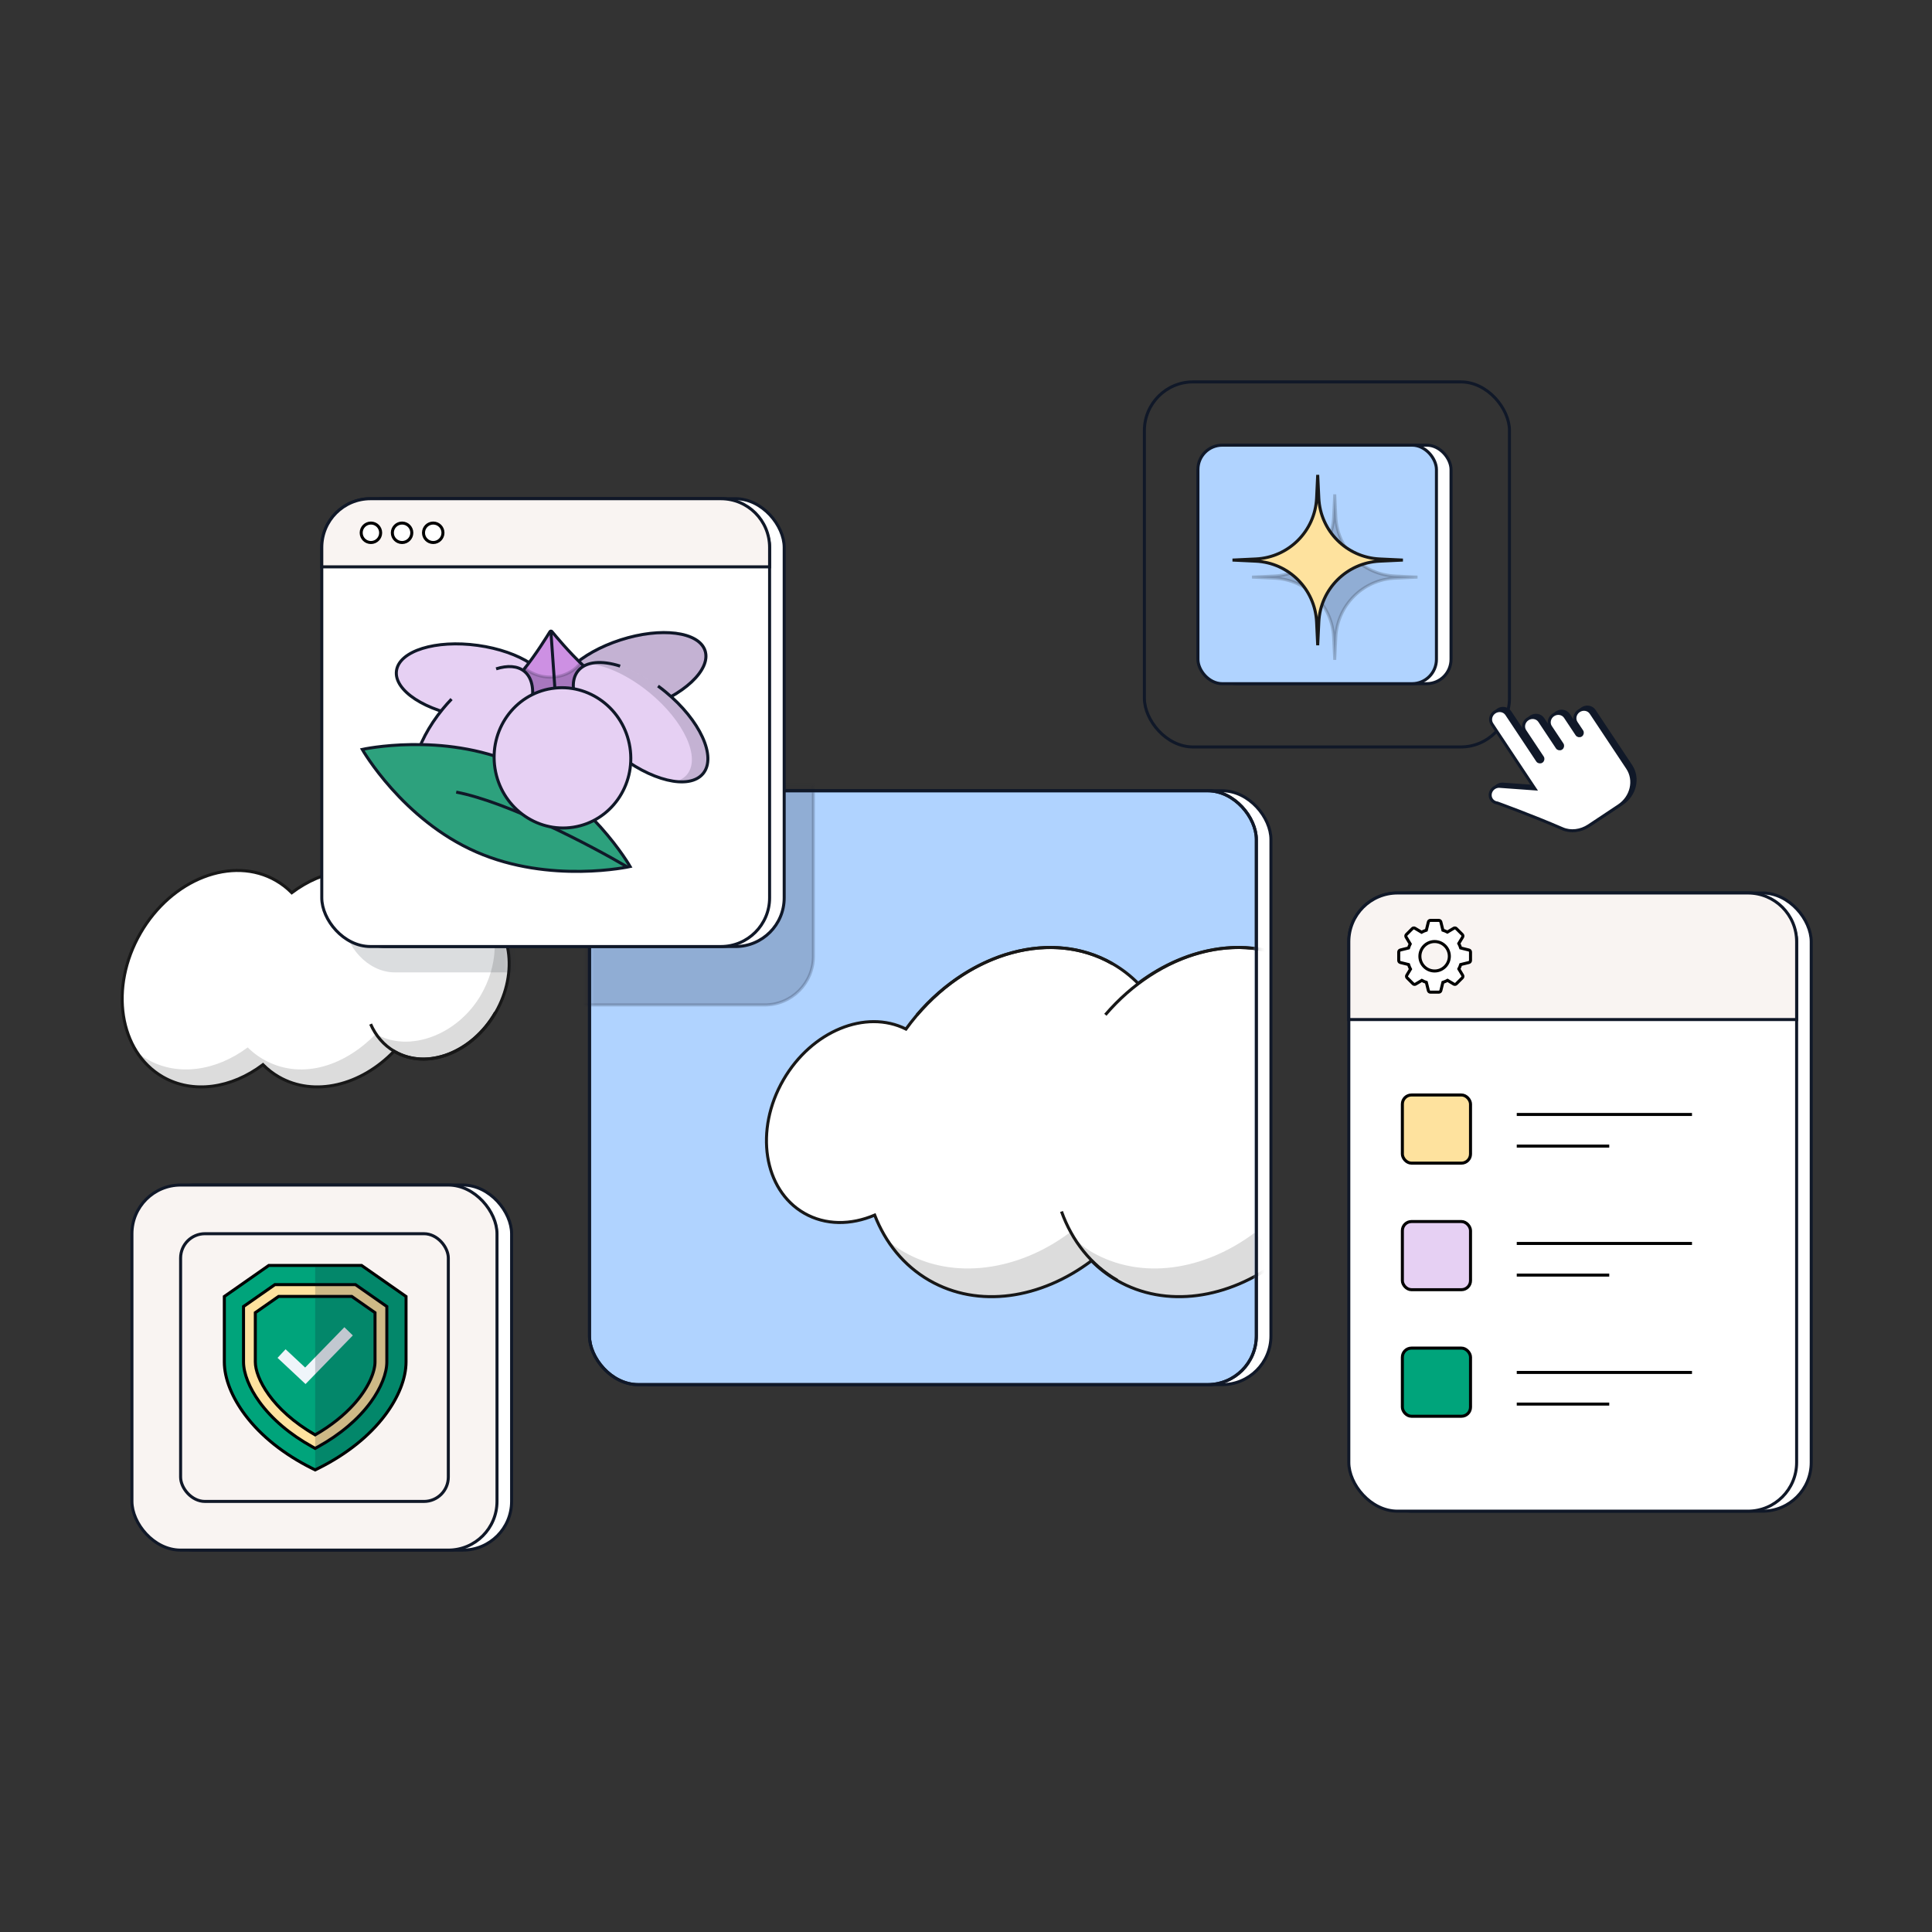 <svg width="320" height="320" viewBox="0 0 320 320" fill="none" xmlns="http://www.w3.org/2000/svg">
<rect x="0" y="0" width="320" height="320" fill="#333333" stroke="none"/>
<rect x="189.547" y="63.253" width="60.467" height="60.467" rx="8.062" stroke="#101828" stroke-width="0.5"/>
<rect x="24.27" y="196.28" width="60.467" height="60.467" rx="8.062" fill="white" stroke="#101828" stroke-width="0.5"/>
<rect x="21.852" y="196.28" width="60.467" height="60.467" rx="8.062" fill="#F9F4F2" stroke="#101828" stroke-width="0.5"/>
<rect x="29.914" y="204.342" width="44.342" height="44.342" rx="4.031" stroke="#101828" stroke-width="0.5"/>
<rect x="100.055" y="130.976" width="110.452" height="98.359" rx="8.062" fill="white" stroke="#101828" stroke-width="0.5"/>
<rect x="97.637" y="130.976" width="110.452" height="98.359" rx="8.062" fill="#B0D3FF" stroke="#101828" stroke-width="0.5"/>
<rect x="200.832" y="73.734" width="39.505" height="39.505" rx="4.031" fill="white" stroke="#101828" stroke-width="0.5"/>
<rect x="198.414" y="73.734" width="39.505" height="39.505" rx="4.031" fill="#B0D3FF" stroke="#101828" stroke-width="0.5"/>
<mask id="mask0_10155_21287" style="mask-type:alpha" maskUnits="userSpaceOnUse" x="97" y="130" width="112" height="100">
<rect x="97.637" y="130.976" width="110.452" height="98.359" rx="8.062" fill="white" stroke="#101828" stroke-width="0.5"/>
</mask>
<g mask="url(#mask0_10155_21287)">
<rect opacity="0.2" x="60.551" y="92.277" width="74.172" height="74.172" rx="8.062" fill="#101828" stroke="#101828" stroke-width="0.5"/>
</g>
<path opacity="0.2" d="M221.073 81.881L221.251 85.629C221.503 90.922 225.737 95.157 231.031 95.409L234.779 95.587L231.031 95.765C225.737 96.016 221.503 100.251 221.251 105.545L221.073 109.293L220.895 105.545C220.643 100.251 216.409 96.016 211.115 95.765L207.367 95.587L211.115 95.409C216.409 95.157 220.643 90.922 220.895 85.629L221.073 81.881Z" fill="#101828" stroke="#181818" stroke-width="0.5"/>
<path d="M218.253 78.656L218.437 82.514C218.696 87.964 223.055 92.323 228.504 92.582L232.362 92.765L228.504 92.948C223.055 93.207 218.696 97.567 218.437 103.016L218.253 106.874L218.07 103.016C217.811 97.567 213.452 93.207 208.003 92.948L204.145 92.765L208.003 92.582C213.452 92.323 217.811 87.964 218.07 82.514L218.253 78.656Z" fill="#FEE29E" stroke="#181818" stroke-width="0.5"/>
<rect x="225.824" y="147.907" width="74.172" height="102.39" rx="8.062" fill="white" stroke="#101828" stroke-width="0.5"/>
<rect x="223.406" y="147.907" width="74.172" height="102.39" rx="8.062" fill="white" stroke="#101828" stroke-width="0.5"/>
<path d="M223.406 155.969C223.406 151.516 227.016 147.907 231.468 147.907H289.516C293.969 147.907 297.579 151.516 297.579 155.969V168.869H223.406V155.969Z" fill="#F9F4F2" stroke="#101828" stroke-width="0.5"/>
<rect x="232.277" y="181.365" width="11.287" height="11.287" rx="1.505" fill="#FEE29E" stroke="black" stroke-width="0.5"/>
<rect x="232.277" y="202.327" width="11.287" height="11.287" rx="1.505" fill="#E6D0F3" stroke="black" stroke-width="0.5"/>
<rect x="232.277" y="223.289" width="11.287" height="11.287" rx="1.505" fill="#00A47B" stroke="black" stroke-width="0.5"/>
<path d="M251.223 184.59H280.247" stroke="black" stroke-width="0.5"/>
<path d="M251.223 189.83H266.541" stroke="black" stroke-width="0.5"/>
<path d="M251.223 205.955H280.247" stroke="black" stroke-width="0.5"/>
<path d="M251.223 227.32H280.247" stroke="black" stroke-width="0.5"/>
<path d="M251.223 211.195H266.541" stroke="black" stroke-width="0.5"/>
<path d="M251.223 232.56H266.541" stroke="black" stroke-width="0.5"/>
<path d="M48.328 147.864C53.503 143.953 59.905 142.944 64.934 145.847C66.749 146.896 68.211 148.354 69.303 150.093C72.638 148.433 76.326 148.276 79.348 150.02C84.715 153.119 85.942 161.04 82.09 167.713C78.237 174.385 70.764 177.283 65.397 174.184C65.356 174.161 65.317 174.135 65.277 174.111C59.8 179.799 52.042 181.752 46.163 178.358C45.191 177.797 44.321 177.117 43.554 176.341C38.379 180.252 31.977 181.261 26.949 178.358C19.728 174.189 18.076 163.531 23.259 154.553C28.442 145.576 38.498 141.678 45.72 145.847C46.691 146.408 47.561 147.088 48.328 147.864Z" fill="white"/>
<path d="M48.328 147.864L48.15 148.04L48.304 148.195L48.479 148.063L48.328 147.864ZM64.934 145.847L65.059 145.631L65.059 145.631L64.934 145.847ZM69.303 150.093L69.091 150.225L69.211 150.417L69.414 150.316L69.303 150.093ZM79.348 150.02L79.473 149.804L79.473 149.804L79.348 150.02ZM82.09 167.713L82.306 167.838V167.838L82.09 167.713ZM65.397 174.184L65.272 174.401L65.272 174.401L65.397 174.184ZM65.277 174.111L65.406 173.896L65.235 173.795L65.097 173.938L65.277 174.111ZM46.163 178.358L46.038 178.575H46.038L46.163 178.358ZM43.554 176.341L43.732 176.165L43.578 176.009L43.403 176.141L43.554 176.341ZM26.949 178.358L26.824 178.575H26.824L26.949 178.358ZM23.259 154.553L23.042 154.428H23.042L23.259 154.553ZM45.72 145.847L45.845 145.631L45.845 145.631L45.72 145.847ZM48.328 147.864L48.479 148.063C53.597 144.195 59.89 143.224 64.809 146.064L64.934 145.847L65.059 145.631C59.921 142.665 53.409 143.71 48.177 147.665L48.328 147.864ZM64.934 145.847L64.809 146.064C66.587 147.09 68.02 148.519 69.091 150.225L69.303 150.093L69.514 149.96C68.403 148.189 66.911 146.701 65.059 145.631L64.934 145.847ZM69.303 150.093L69.414 150.316C72.691 148.686 76.289 148.543 79.223 150.237L79.348 150.02L79.473 149.804C76.364 148.009 72.584 148.18 69.191 149.869L69.303 150.093ZM79.348 150.02L79.223 150.237C84.428 153.242 85.683 160.988 81.873 167.588L82.09 167.713L82.306 167.838C86.201 161.092 85.001 152.996 79.473 149.804L79.348 150.02ZM82.09 167.713L81.873 167.588C78.063 174.187 70.727 176.973 65.522 173.968L65.397 174.184L65.272 174.401C70.8 177.592 78.412 174.583 82.306 167.838L82.09 167.713ZM65.397 174.184L65.522 173.968C65.506 173.959 65.489 173.949 65.47 173.936C65.451 173.925 65.429 173.91 65.406 173.896L65.277 174.111L65.149 174.326C65.166 174.336 65.183 174.346 65.204 174.36C65.224 174.372 65.247 174.387 65.272 174.401L65.397 174.184ZM65.277 174.111L65.097 173.938C59.672 179.571 52.038 181.461 46.288 178.142L46.163 178.358L46.038 178.575C52.047 182.044 59.927 180.027 65.457 174.285L65.277 174.111ZM46.163 178.358L46.288 178.142C45.336 177.592 44.483 176.926 43.732 176.165L43.554 176.341L43.376 176.516C44.158 177.308 45.046 178.002 46.038 178.575L46.163 178.358ZM43.554 176.341L43.403 176.141C38.285 180.009 31.993 180.981 27.074 178.142L26.949 178.358L26.824 178.575C31.962 181.541 38.472 180.494 43.704 176.54L43.554 176.341ZM26.949 178.358L27.074 178.142C20.014 174.065 18.334 163.583 23.475 154.678L23.259 154.553L23.042 154.428C17.817 163.479 19.442 174.312 26.824 178.575L26.949 178.358ZM23.259 154.553L23.475 154.678C28.616 145.774 38.535 141.988 45.595 146.064L45.72 145.847L45.845 145.631C38.462 141.369 28.268 145.378 23.042 154.428L23.259 154.553ZM45.72 145.847L45.595 146.064C46.547 146.613 47.399 147.279 48.15 148.04L48.328 147.864L48.506 147.688C47.724 146.897 46.836 146.203 45.845 145.631L45.72 145.847Z" fill="#181818"/>
<path opacity="0.15" fill-rule="evenodd" clip-rule="evenodd" d="M80.773 140.651C80.788 140.657 80.803 140.664 80.817 140.671L80.867 140.694C80.886 140.703 80.904 140.711 80.923 140.72L80.954 140.735L80.969 140.743C80.935 140.726 80.901 140.71 80.867 140.694C80.841 140.681 80.814 140.669 80.788 140.657L80.773 140.651Z" fill="#181818"/>
<path d="M82.061 167.695C78.209 174.367 70.735 177.265 65.368 174.166C63.559 173.122 62.221 171.53 61.388 169.623M79.319 150.002C75.223 147.638 69.901 148.765 65.897 152.396" stroke="#181818" stroke-width="0.5"/>
<path opacity="0.15" fill-rule="evenodd" clip-rule="evenodd" d="M80.525 150.665C82.62 154.536 82.441 159.974 79.682 164.753C75.809 171.463 67.727 174.416 62.279 171.271L62.247 171.253C56.747 176.911 49.503 178.862 43.585 175.445C42.636 174.897 41.782 174.237 41.026 173.486C35.838 177.363 29.425 178.363 24.371 175.445C23.647 175.027 22.979 174.545 22.367 174.007C23.479 175.837 24.993 177.373 26.889 178.467C31.944 181.386 38.356 180.386 43.545 176.508C44.3 177.26 45.154 177.919 46.103 178.467C52.022 181.884 59.799 179.931 65.299 174.272L65.304 174.275L65.336 174.293C70.784 177.438 78.327 174.485 82.201 167.775C85.795 161.55 85.009 154.205 80.525 150.665Z" fill="#181818"/>
<path d="M67.251 225.577C67.251 228.298 66.007 231.426 63.782 234.387C61.186 237.843 57.369 240.884 52.752 243.188H52.751L52.315 243.406L52.203 243.462L51.656 243.188H51.655C47.038 240.884 43.221 237.843 40.625 234.387C38.401 231.426 37.156 228.298 37.156 225.577V214.742L37.263 214.667L44.462 209.639L44.526 209.594H59.881L59.945 209.639L67.144 214.667L67.251 214.742V225.577Z" fill="#00A47B" stroke="black" stroke-width="0.5"/>
<path d="M58.493 214.001L62.844 217.039V225.577C62.844 226.996 62.139 229.145 60.431 231.498C58.744 233.82 56.087 236.323 52.202 238.494C48.318 236.324 45.662 233.82 43.976 231.498C42.267 229.145 41.562 226.996 41.562 225.577V217.039L45.913 214.001H58.493Z" fill="#00A47B" stroke="black" stroke-width="0.5"/>
<path d="M58.879 212.775L64.07 216.4V225.577C64.07 227.482 63.105 229.904 61.423 232.219C59.375 235.039 56.351 237.603 52.676 239.636L52.203 239.898L51.73 239.636C48.055 237.603 45.03 235.039 42.982 232.219C41.3 229.904 40.336 227.482 40.336 225.577V216.4L45.526 212.775H58.879ZM46.142 214.728L42.289 217.418V225.577C42.289 228.175 44.94 233.481 52.202 237.659C54.925 236.092 57.001 234.368 58.53 232.686C58.658 232.546 58.782 232.406 58.901 232.267C61.181 229.618 62.115 227.121 62.115 225.578V217.418L58.264 214.728H46.142Z" fill="#FEE29E"/>
<path d="M58.879 212.775L59.022 212.57L58.958 212.525H58.879V212.775ZM64.07 216.4H64.32V216.27L64.213 216.195L64.07 216.4ZM61.423 232.219L61.221 232.072L61.221 232.072L61.423 232.219ZM52.676 239.636L52.555 239.417L52.555 239.418L52.676 239.636ZM52.203 239.898L52.082 240.117L52.203 240.184L52.324 240.117L52.203 239.898ZM51.73 239.636L51.608 239.855L51.609 239.855L51.73 239.636ZM42.982 232.219L43.185 232.072L43.185 232.072L42.982 232.219ZM40.336 216.4L40.193 216.195L40.086 216.27V216.4H40.336ZM45.526 212.775V212.525H45.448L45.383 212.57L45.526 212.775ZM46.142 214.728V214.478H46.063L45.998 214.523L46.142 214.728ZM42.289 217.418L42.146 217.213L42.039 217.288V217.418H42.289ZM52.202 237.659L52.078 237.875L52.202 237.947L52.327 237.875L52.202 237.659ZM58.53 232.686L58.345 232.518L58.345 232.518L58.53 232.686ZM58.901 232.267L59.091 232.43L59.091 232.43L58.901 232.267ZM62.115 225.578L62.365 225.578V225.578H62.115ZM62.115 217.418H62.365V217.288L62.258 217.214L62.115 217.418ZM58.264 214.728L58.407 214.523L58.342 214.478H58.264V214.728ZM58.879 212.775L58.736 212.98L63.927 216.605L64.07 216.4L64.213 216.195L59.022 212.57L58.879 212.775ZM64.07 216.4H63.82V225.577H64.07H64.32V216.4H64.07ZM64.07 225.577H63.82C63.82 227.409 62.886 229.779 61.221 232.072L61.423 232.219L61.625 232.366C63.323 230.028 64.32 227.555 64.32 225.577H64.07ZM61.423 232.219L61.221 232.072C59.198 234.857 56.204 237.399 52.555 239.417L52.676 239.636L52.797 239.855C56.497 237.808 59.552 235.221 61.625 232.366L61.423 232.219ZM52.676 239.636L52.555 239.418L52.082 239.679L52.203 239.898L52.324 240.117L52.797 239.855L52.676 239.636ZM52.203 239.898L52.324 239.679L51.85 239.417L51.73 239.636L51.609 239.855L52.082 240.117L52.203 239.898ZM51.73 239.636L51.85 239.417C48.201 237.399 45.207 234.857 43.185 232.072L42.982 232.219L42.78 232.366C44.853 235.221 47.908 237.808 51.608 239.855L51.73 239.636ZM42.982 232.219L43.185 232.072C41.519 229.779 40.586 227.409 40.586 225.577H40.336H40.086C40.086 227.555 41.082 230.028 42.78 232.366L42.982 232.219ZM40.336 225.577H40.586V216.4H40.336H40.086V225.577H40.336ZM40.336 216.4L40.479 216.605L45.669 212.98L45.526 212.775L45.383 212.57L40.193 216.195L40.336 216.4ZM45.526 212.775V213.025H58.879V212.775V212.525H45.526V212.775ZM46.142 214.728L45.998 214.523L42.146 217.213L42.289 217.418L42.432 217.623L46.285 214.933L46.142 214.728ZM42.289 217.418H42.039V225.577H42.289H42.539V217.418H42.289ZM42.289 225.577H42.039C42.039 226.947 42.732 228.974 44.32 231.172C45.913 233.376 48.418 235.77 52.078 237.875L52.202 237.659L52.327 237.442C48.724 235.369 46.273 233.022 44.725 230.879C43.172 228.73 42.539 226.805 42.539 225.577H42.289ZM52.202 237.659L52.327 237.875C55.071 236.297 57.167 234.556 58.715 232.854L58.53 232.686L58.345 232.518C56.834 234.179 54.78 235.888 52.078 237.442L52.202 237.659ZM58.53 232.686L58.715 232.854C58.844 232.713 58.969 232.571 59.091 232.43L58.901 232.267L58.712 232.104C58.594 232.241 58.471 232.379 58.345 232.518L58.53 232.686ZM58.901 232.267L59.091 232.43C61.392 229.756 62.365 227.203 62.365 225.578L62.115 225.578L61.865 225.578C61.865 227.039 60.97 229.48 58.712 232.104L58.901 232.267ZM62.115 225.578H62.365V217.418H62.115H61.865V225.578H62.115ZM62.115 217.418L62.258 217.214L58.407 214.523L58.264 214.728L58.12 214.933L61.972 217.623L62.115 217.418ZM58.264 214.728V214.478H46.142V214.728V214.978H58.264V214.728Z" fill="black"/>
<path d="M58.44 221.19L52.204 227.599L52.191 227.613L50.606 229.242L45.969 224.905L47.303 223.479L50.541 226.507L52.191 224.811L52.204 224.798L57.04 219.828L58.44 221.19Z" fill="#EFF5FA"/>
<path d="M67.001 214.872V225.577C67.001 228.227 65.786 231.302 63.582 234.237C61.013 237.656 57.229 240.674 52.639 242.965L52.203 243.182V209.844H59.801L67.001 214.872Z" fill="#101828" fill-opacity="0.2"/>
<mask id="mask1_10155_21287" style="mask-type:alpha" maskUnits="userSpaceOnUse" x="109" y="134" width="100" height="88">
<path d="M109.73 140.501C109.73 137.022 112.551 134.201 116.031 134.201H201.789C205.269 134.201 208.09 137.022 208.09 140.501V215.204C208.09 218.684 205.269 221.504 201.789 221.504H116.031C112.551 221.504 109.73 218.684 109.73 215.204V140.501Z" fill="#DCEBFF"/>
</mask>
<g mask="url(#mask1_10155_21287)">
<path d="M219.576 162.883C227.946 156.574 238.3 154.947 246.432 159.63C250.691 162.083 253.751 165.929 255.515 170.527C259.43 168.854 263.65 168.828 267.15 170.844C273.834 174.693 275.363 184.533 270.565 192.821C265.907 200.869 256.997 204.494 250.365 201.175C241.58 213.389 226.868 218.291 216.073 212.075C214.501 211.17 213.094 210.073 211.854 208.821C203.484 215.129 193.131 216.758 184.999 212.075C183.428 211.17 182.021 210.075 180.781 208.823C172.412 215.13 162.061 216.757 153.93 212.075C149.695 209.636 146.645 205.821 144.876 201.258C140.944 202.935 136.707 202.961 133.192 200.937C126.474 197.068 124.937 187.178 129.76 178.846C134.44 170.761 143.391 167.115 150.057 170.445C158.849 158.293 173.518 153.428 184.288 159.63C185.859 160.534 187.265 161.63 188.505 162.881C196.874 156.574 207.226 154.947 215.357 159.63C216.929 160.535 218.336 161.631 219.576 162.883Z" fill="white"/>
<path d="M219.576 162.883L219.399 163.059L219.552 163.214L219.727 163.082L219.576 162.883ZM246.432 159.63L246.556 159.413V159.413L246.432 159.63ZM255.515 170.527L255.281 170.617L255.374 170.859L255.613 170.757L255.515 170.527ZM267.15 170.844L267.275 170.627V170.627L267.15 170.844ZM270.565 192.821L270.782 192.946V192.946L270.565 192.821ZM250.365 201.175L250.477 200.951L250.287 200.856L250.162 201.029L250.365 201.175ZM216.073 212.075L215.948 212.292L215.948 212.292L216.073 212.075ZM211.854 208.821L212.031 208.645L211.877 208.49L211.703 208.621L211.854 208.821ZM184.999 212.075L184.874 212.292L184.874 212.292L184.999 212.075ZM180.781 208.823L180.959 208.647L180.805 208.492L180.631 208.623L180.781 208.823ZM153.93 212.075L153.805 212.292L153.805 212.292L153.93 212.075ZM144.876 201.258L145.109 201.167L145.016 200.926L144.778 201.028L144.876 201.258ZM133.192 200.937L133.068 201.154L133.068 201.154L133.192 200.937ZM129.76 178.846L129.543 178.721L129.543 178.721L129.76 178.846ZM150.057 170.445L149.945 170.669L150.135 170.764L150.259 170.592L150.057 170.445ZM184.288 159.63L184.413 159.413V159.413L184.288 159.63ZM188.505 162.881L188.327 163.057L188.481 163.212L188.655 163.08L188.505 162.881ZM215.357 159.63L215.482 159.413V159.413L215.357 159.63ZM219.576 162.883L219.727 163.082C228.039 156.817 238.284 155.227 246.307 159.846L246.432 159.63L246.556 159.413C238.315 154.667 227.852 156.331 219.426 162.683L219.576 162.883ZM246.432 159.63L246.307 159.846C250.511 162.267 253.535 166.066 255.281 170.617L255.515 170.527L255.748 170.438C253.966 165.792 250.871 161.898 246.556 159.413L246.432 159.63ZM255.515 170.527L255.613 170.757C259.47 169.108 263.606 169.091 267.026 171.06L267.15 170.844L267.275 170.627C263.694 168.565 259.389 168.599 255.416 170.297L255.515 170.527ZM267.15 170.844L267.026 171.06C273.548 174.816 275.104 184.481 270.349 192.696L270.565 192.821L270.782 192.946C275.622 184.584 274.121 174.569 267.275 170.627L267.15 170.844ZM270.565 192.821L270.349 192.696C265.733 200.67 256.953 204.192 250.477 200.951L250.365 201.175L250.253 201.398C257.042 204.796 266.081 201.067 270.782 192.946L270.565 192.821ZM250.365 201.175L250.162 201.029C241.424 213.177 226.846 217.99 216.198 211.858L216.073 212.075L215.948 212.292C226.891 218.593 241.736 213.601 250.568 201.321L250.365 201.175ZM216.073 212.075L216.198 211.858C214.646 210.965 213.256 209.882 212.031 208.645L211.854 208.821L211.676 208.997C212.932 210.265 214.357 211.375 215.948 212.292L216.073 212.075ZM211.854 208.821L211.703 208.621C203.391 214.887 193.146 216.478 185.124 211.858L184.999 212.075L184.874 212.292C193.116 217.037 203.578 215.372 212.004 209.021L211.854 208.821ZM184.999 212.075L185.124 211.858C183.573 210.965 182.184 209.883 180.959 208.647L180.781 208.823L180.604 208.999C181.859 210.266 183.283 211.375 184.874 212.292L184.999 212.075ZM180.781 208.823L180.631 208.623C172.319 214.887 162.076 216.478 154.054 211.858L153.93 212.075L153.805 212.292C162.045 217.037 172.506 215.372 180.932 209.023L180.781 208.823ZM153.93 212.075L154.054 211.858C149.874 209.451 146.859 205.683 145.109 201.167L144.876 201.258L144.643 201.348C146.43 205.958 149.515 209.821 153.805 212.292L153.93 212.075ZM144.876 201.258L144.778 201.028C140.903 202.68 136.751 202.698 133.317 200.721L133.192 200.937L133.068 201.154C136.664 203.225 140.985 203.189 144.974 201.488L144.876 201.258ZM133.192 200.937L133.317 200.721C126.76 196.945 125.196 187.229 129.976 178.972L129.76 178.846L129.543 178.721C124.678 187.126 126.188 197.192 133.068 201.154L133.192 200.937ZM129.76 178.846L129.976 178.972C134.615 170.959 143.436 167.417 149.945 170.669L150.057 170.445L150.168 170.221C143.346 166.814 134.266 170.562 129.543 178.721L129.76 178.846ZM150.057 170.445L150.259 170.592C159.004 158.505 173.54 153.729 184.163 159.846L184.288 159.63L184.413 159.413C173.495 153.126 158.694 158.081 149.854 170.299L150.057 170.445ZM184.288 159.63L184.163 159.846C185.714 160.739 187.103 161.821 188.327 163.057L188.505 162.881L188.682 162.705C187.427 161.438 186.003 160.329 184.413 159.413L184.288 159.63ZM188.505 162.881L188.655 163.08C196.967 156.816 207.211 155.227 215.233 159.846L215.357 159.63L215.482 159.413C207.242 154.668 196.78 156.331 188.354 162.681L188.505 162.881ZM215.357 159.63L215.233 159.846C216.784 160.74 218.174 161.822 219.399 163.059L219.576 162.883L219.754 162.707C218.498 161.439 217.074 160.329 215.482 159.413L215.357 159.63Z" fill="#181818"/>
<path d="M185.094 212.075C180.676 209.531 177.547 205.489 175.818 200.663M215.452 159.63C205.411 153.847 191.98 157.685 183.083 168.08" stroke="#181818" stroke-width="0.5"/>
<path d="M184.265 159.63C174.223 153.847 160.792 157.685 151.895 168.08" stroke="#181818" stroke-width="0.5"/>
<path opacity="0.15" fill-rule="evenodd" clip-rule="evenodd" d="M146.496 205.058C148.294 208.011 150.742 210.486 153.806 212.251L153.811 212.241L153.827 212.251C162.002 216.959 172.373 215.346 180.764 209.091C181.987 210.303 183.367 211.367 184.902 212.251C193.077 216.959 203.448 215.346 211.839 209.09C213.062 210.303 214.442 211.367 215.977 212.251C226.85 218.511 241.594 213.6 250.43 201.439C257.18 204.759 266.148 201.043 270.823 192.967L270.745 192.922C275.38 184.916 274.184 175.406 268.065 171.179C270.312 175.947 269.141 182.374 265.857 188.047C261.182 196.122 252.292 199.883 245.542 196.564C236.706 208.724 222.776 213.636 211.904 207.375C210.369 206.491 208.988 205.427 207.766 204.215C199.375 210.47 189.004 212.083 180.829 207.375C179.294 206.491 178.32 205.428 177.098 204.215C168.707 210.47 157.929 212.083 149.754 207.375L149.738 207.366L149.733 207.375C148.563 206.702 147.484 205.925 146.496 205.058Z" fill="#181818"/>
</g>
<rect x="97.637" y="130.976" width="110.452" height="98.359" rx="8.062" stroke="#101828" stroke-width="0.5"/>
<mask id="mask2_10155_21287" style="mask-type:alpha" maskUnits="userSpaceOnUse" x="20" y="140" width="65" height="41">
<path opacity="0.15" d="M23.052 154.433C28.276 145.385 38.466 141.38 45.843 145.639C46.771 146.175 47.608 146.818 48.352 147.548C53.554 143.699 59.977 142.706 65.057 145.639C66.835 146.666 68.278 148.078 69.374 149.756C72.617 148.208 76.183 148.046 79.174 149.648C79.188 149.655 79.201 149.662 79.215 149.669C79.29 149.71 79.366 149.75 79.44 149.793L79.439 149.794C79.45 149.8 79.46 149.806 79.471 149.812C84.993 153.001 86.194 161.091 82.301 167.834C78.416 174.562 70.836 177.568 65.316 174.415C59.795 180.05 52 182.006 46.044 178.568C45.114 178.031 44.278 177.387 43.532 176.656C38.331 180.506 31.91 181.5 26.83 178.568C19.453 174.308 17.828 163.481 23.052 154.433ZM80.972 140.742L80.956 140.736L80.925 140.721C80.906 140.712 80.888 140.702 80.869 140.694C80.903 140.71 80.938 140.726 80.972 140.742Z" fill="#181818"/>
</mask>
<g mask="url(#mask2_10155_21287)">
<rect x="57.328" y="86.634" width="74.172" height="74.172" rx="8.062" fill="#101828" stroke="#101828" stroke-width="0.5"/>
</g>
<rect x="55.715" y="82.603" width="74.172" height="74.172" rx="8.062" fill="white" stroke="#101828" stroke-width="0.5"/>
<rect x="53.297" y="82.603" width="74.172" height="74.172" rx="8.062" fill="white" stroke="#101828" stroke-width="0.5"/>
<path d="M53.297 90.665C53.297 86.212 56.907 82.603 61.359 82.603H119.407C123.86 82.603 127.469 86.212 127.469 90.665V93.89H53.297V90.665Z" fill="#F9F4F2" stroke="#101828" stroke-width="0.5"/>
<circle cx="61.437" cy="88.246" r="1.612" fill="white" stroke="black" stroke-width="0.5"/>
<circle cx="66.597" cy="88.246" r="1.612" fill="white" stroke="black" stroke-width="0.5"/>
<circle cx="71.757" cy="88.246" r="1.612" fill="white" stroke="black" stroke-width="0.5"/>
<ellipse cx="104.633" cy="111.699" rx="12.768" ry="6" transform="rotate(-17.856 104.633 111.699)" fill="#E6D0F3" stroke="#101828" stroke-width="0.5"/>
<ellipse opacity="0.16" cx="104.633" cy="111.699" rx="12.768" ry="6" transform="rotate(-17.856 104.633 111.699)" fill="#101828" stroke="#101828" stroke-width="0.5"/>
<ellipse cx="12.768" cy="6" rx="12.768" ry="6" transform="matrix(-0.991 -0.137 -0.137 0.991 91.797 108.647)" fill="#E6D0F3" stroke="#101828" stroke-width="0.5"/>
<path d="M91.084 104.637C91.173 104.496 91.311 104.486 91.419 104.614C92.038 105.344 94.163 107.954 96.78 110.406C98.053 111.809 97.482 114.076 95.981 115.872C95.848 116.044 95.705 116.213 95.557 116.376C95.194 116.776 89.039 117.207 88.624 116.861C88.455 116.72 88.29 116.573 88.133 116.421C86.397 114.852 85.515 112.688 86.581 111.12C88.831 108.327 90.572 105.448 91.084 104.637Z" fill="#CD90E3" stroke="#101828" stroke-width="0.5"/>
<path opacity="0.2" fill-rule="evenodd" clip-rule="evenodd" d="M96.144 109.799C94.97 111.375 92.86 112.329 90.548 112.125C89.15 112.001 87.899 111.473 86.934 110.686C86.819 110.832 86.703 110.978 86.585 111.125C85.519 112.693 86.401 114.856 88.137 116.425C89.771 118.014 92.249 119.012 92.254 118.909C92.274 119.01 94.589 117.676 95.985 115.876C97.486 114.081 98.057 111.814 96.784 110.411C96.567 110.208 96.353 110.003 96.144 109.799Z" fill="#101828" stroke="#101828" stroke-width="0.5"/>
<path d="M91.234 104.393L92.07 116.339" stroke="#101828" stroke-width="0.5"/>
<path d="M116.453 128.128C114.172 130.902 107.689 129.341 101.973 124.64C96.257 119.939 93.474 113.879 95.755 111.105C98.037 108.331 104.52 109.892 110.236 114.593C115.951 119.294 118.735 125.353 116.453 128.128Z" fill="#E6D0F3"/>
<path opacity="0.16" fill-rule="evenodd" clip-rule="evenodd" d="M113.803 128.27C113.335 128.839 112.689 129.226 111.91 129.441C113.898 129.668 115.524 129.258 116.453 128.128C118.735 125.353 115.951 119.293 110.236 114.593C105.693 110.857 100.666 109.104 97.648 109.934C100.541 110.266 104.198 111.949 107.586 114.735C113.301 119.436 116.085 125.495 113.803 128.27Z" fill="#101828"/>
<ellipse cx="13.399" cy="6.504" rx="13.399" ry="6.504" transform="matrix(-0.634 0.773 0.773 0.634 81.824 107.074)" fill="#E6D0F3"/>
<path d="M102.713 110.327C99.653 109.356 97.039 109.544 95.755 111.105C93.474 113.879 96.257 119.939 101.973 124.64C107.689 129.341 114.172 130.902 116.453 128.128C118.735 125.353 115.951 119.294 110.236 114.593C109.824 114.254 109.408 113.931 108.989 113.625" stroke="#101828" stroke-width="0.5"/>
<path d="M74.79 115.789C74.292 116.306 73.803 116.855 73.327 117.435C68.635 123.157 67.082 129.642 69.86 131.92C72.638 134.198 78.693 131.406 83.386 125.684C88.079 119.961 89.631 113.476 86.853 111.198C85.728 110.275 84.065 110.185 82.172 110.784" stroke="#101828" stroke-width="0.5"/>
<path d="M78.893 141.111C91.144 146.468 104.368 143.525 104.368 143.525C104.368 143.525 97.729 131.899 85.479 126.542C73.228 121.186 60.004 124.128 60.004 124.128C60.004 124.128 66.643 135.755 78.893 141.111Z" fill="#2DA17D" stroke="#101828" stroke-width="0.5"/>
<path d="M103.834 143.557C98.005 140.127 84.19 132.854 75.563 131.196" stroke="#101828" stroke-width="0.5"/>
<ellipse cx="93.161" cy="125.524" rx="11.627" ry="11.312" transform="rotate(81.104 93.161 125.524)" fill="#E6D0F3" stroke="#101828" stroke-width="0.5"/>
<path d="M243.3 157.353L241.936 157.017C241.854 156.759 241.748 156.508 241.621 156.268C241.826 155.927 242.256 155.21 242.256 155.21C242.338 155.073 242.317 154.897 242.204 154.784L241.218 153.799C241.105 153.686 240.93 153.664 240.793 153.747L239.733 154.382C239.494 154.255 239.245 154.151 238.988 154.07L238.652 152.706C238.614 152.551 238.474 152.442 238.315 152.442H236.921C236.761 152.442 236.622 152.551 236.583 152.706C236.583 152.706 236.351 153.658 236.248 154.069C235.974 154.156 235.709 154.269 235.457 154.406L234.358 153.747C234.221 153.665 234.046 153.686 233.932 153.799L232.947 154.784C232.834 154.897 232.812 155.073 232.895 155.21L233.575 156.345C233.465 156.561 233.373 156.786 233.3 157.016L231.936 157.353C231.781 157.392 231.672 157.531 231.672 157.691V159.084C231.672 159.244 231.781 159.384 231.936 159.422L233.3 159.758C233.383 160.02 233.49 160.275 233.621 160.519L233.012 161.533C232.93 161.67 232.952 161.846 233.065 161.959L234.05 162.944C234.163 163.057 234.338 163.078 234.476 162.997C234.476 162.997 235.158 162.588 235.492 162.388C235.734 162.517 235.987 162.623 236.248 162.706L236.583 164.069C236.622 164.225 236.761 164.333 236.921 164.333H238.315C238.474 164.333 238.614 164.225 238.652 164.069L238.988 162.706C239.256 162.621 239.515 162.511 239.761 162.377C240.104 162.583 240.793 162.997 240.793 162.997C240.93 163.079 241.105 163.057 241.218 162.944L242.204 161.959C242.317 161.846 242.338 161.67 242.256 161.533L241.63 160.49C241.753 160.255 241.856 160.01 241.936 159.758L243.3 159.422C243.455 159.383 243.564 159.244 243.564 159.084V157.691C243.564 157.531 243.455 157.392 243.3 157.353ZM237.618 160.826C236.273 160.826 235.179 159.732 235.179 158.388C235.179 157.043 236.273 155.949 237.618 155.949C238.962 155.949 240.057 157.043 240.057 158.388C240.057 159.732 238.962 160.826 237.618 160.826Z" fill="white" stroke="black" stroke-width="0.5"/>
<path d="M248.109 117.581C248.77 117.142 249.668 117.28 250.101 117.932L255.477 126.024L256.299 125.477L253.124 120.698C252.691 120.046 252.912 119.166 253.573 118.726C254.234 118.287 255.131 118.425 255.565 119.077L258.739 123.856L259.561 123.31L257.375 120.02C256.942 119.368 257.162 118.486 257.823 118.047C258.484 117.608 259.382 117.747 259.815 118.399L262.001 121.689L262.824 121.143L261.626 119.34C261.193 118.688 261.413 117.807 262.075 117.368C262.736 116.929 263.633 117.067 264.066 117.719L270.122 126.834C271.476 128.872 270.808 131.675 268.677 133.091L263.696 136.4C262.363 137.286 260.698 137.488 259.346 136.901C254.357 134.731 248.664 132.671 248.608 132.651L248.564 132.635L248.516 132.628C247.913 132.541 247.45 132.081 247.378 131.479C247.329 131.072 247.468 130.662 247.751 130.355C248.027 130.054 248.414 129.878 248.818 129.87L248.83 129.871L248.841 129.872L254.802 130.301L247.661 119.554C247.228 118.902 247.448 118.02 248.109 117.581Z" fill="#101828" stroke="#101828" stroke-width="0.496"/>
<path d="M247.558 117.947C248.22 117.508 249.117 117.647 249.55 118.298L254.653 125.979C254.803 126.206 255.111 126.268 255.338 126.117C255.564 125.966 255.626 125.659 255.475 125.432L252.574 121.065C252.141 120.413 252.361 119.532 253.022 119.093C253.683 118.654 254.581 118.792 255.014 119.444L257.915 123.811C258.066 124.038 258.372 124.101 258.599 123.95C258.826 123.799 258.888 123.492 258.737 123.265L256.824 120.387C256.391 119.735 256.611 118.853 257.272 118.414C257.933 117.974 258.831 118.113 259.265 118.766L261.177 121.644C261.328 121.871 261.635 121.933 261.862 121.782C262.089 121.631 262.15 121.325 261.999 121.098L261.075 119.707C260.642 119.055 260.863 118.174 261.524 117.735C262.185 117.296 263.082 117.434 263.516 118.086L269.571 127.201C270.925 129.239 270.257 132.042 268.126 133.458L263.146 136.767C261.812 137.653 260.147 137.855 258.796 137.267C253.806 135.097 248.113 133.038 248.057 133.017L248.014 133.002L247.966 132.995C247.362 132.908 246.9 132.447 246.827 131.846C246.778 131.438 246.917 131.029 247.2 130.721C247.442 130.458 247.768 130.29 248.117 130.248L248.268 130.238L248.279 130.237L248.291 130.238L254.251 130.668L247.111 119.92C246.677 119.268 246.897 118.387 247.558 117.947Z" fill="white" stroke="#101828" stroke-width="0.496"/>
</svg>

